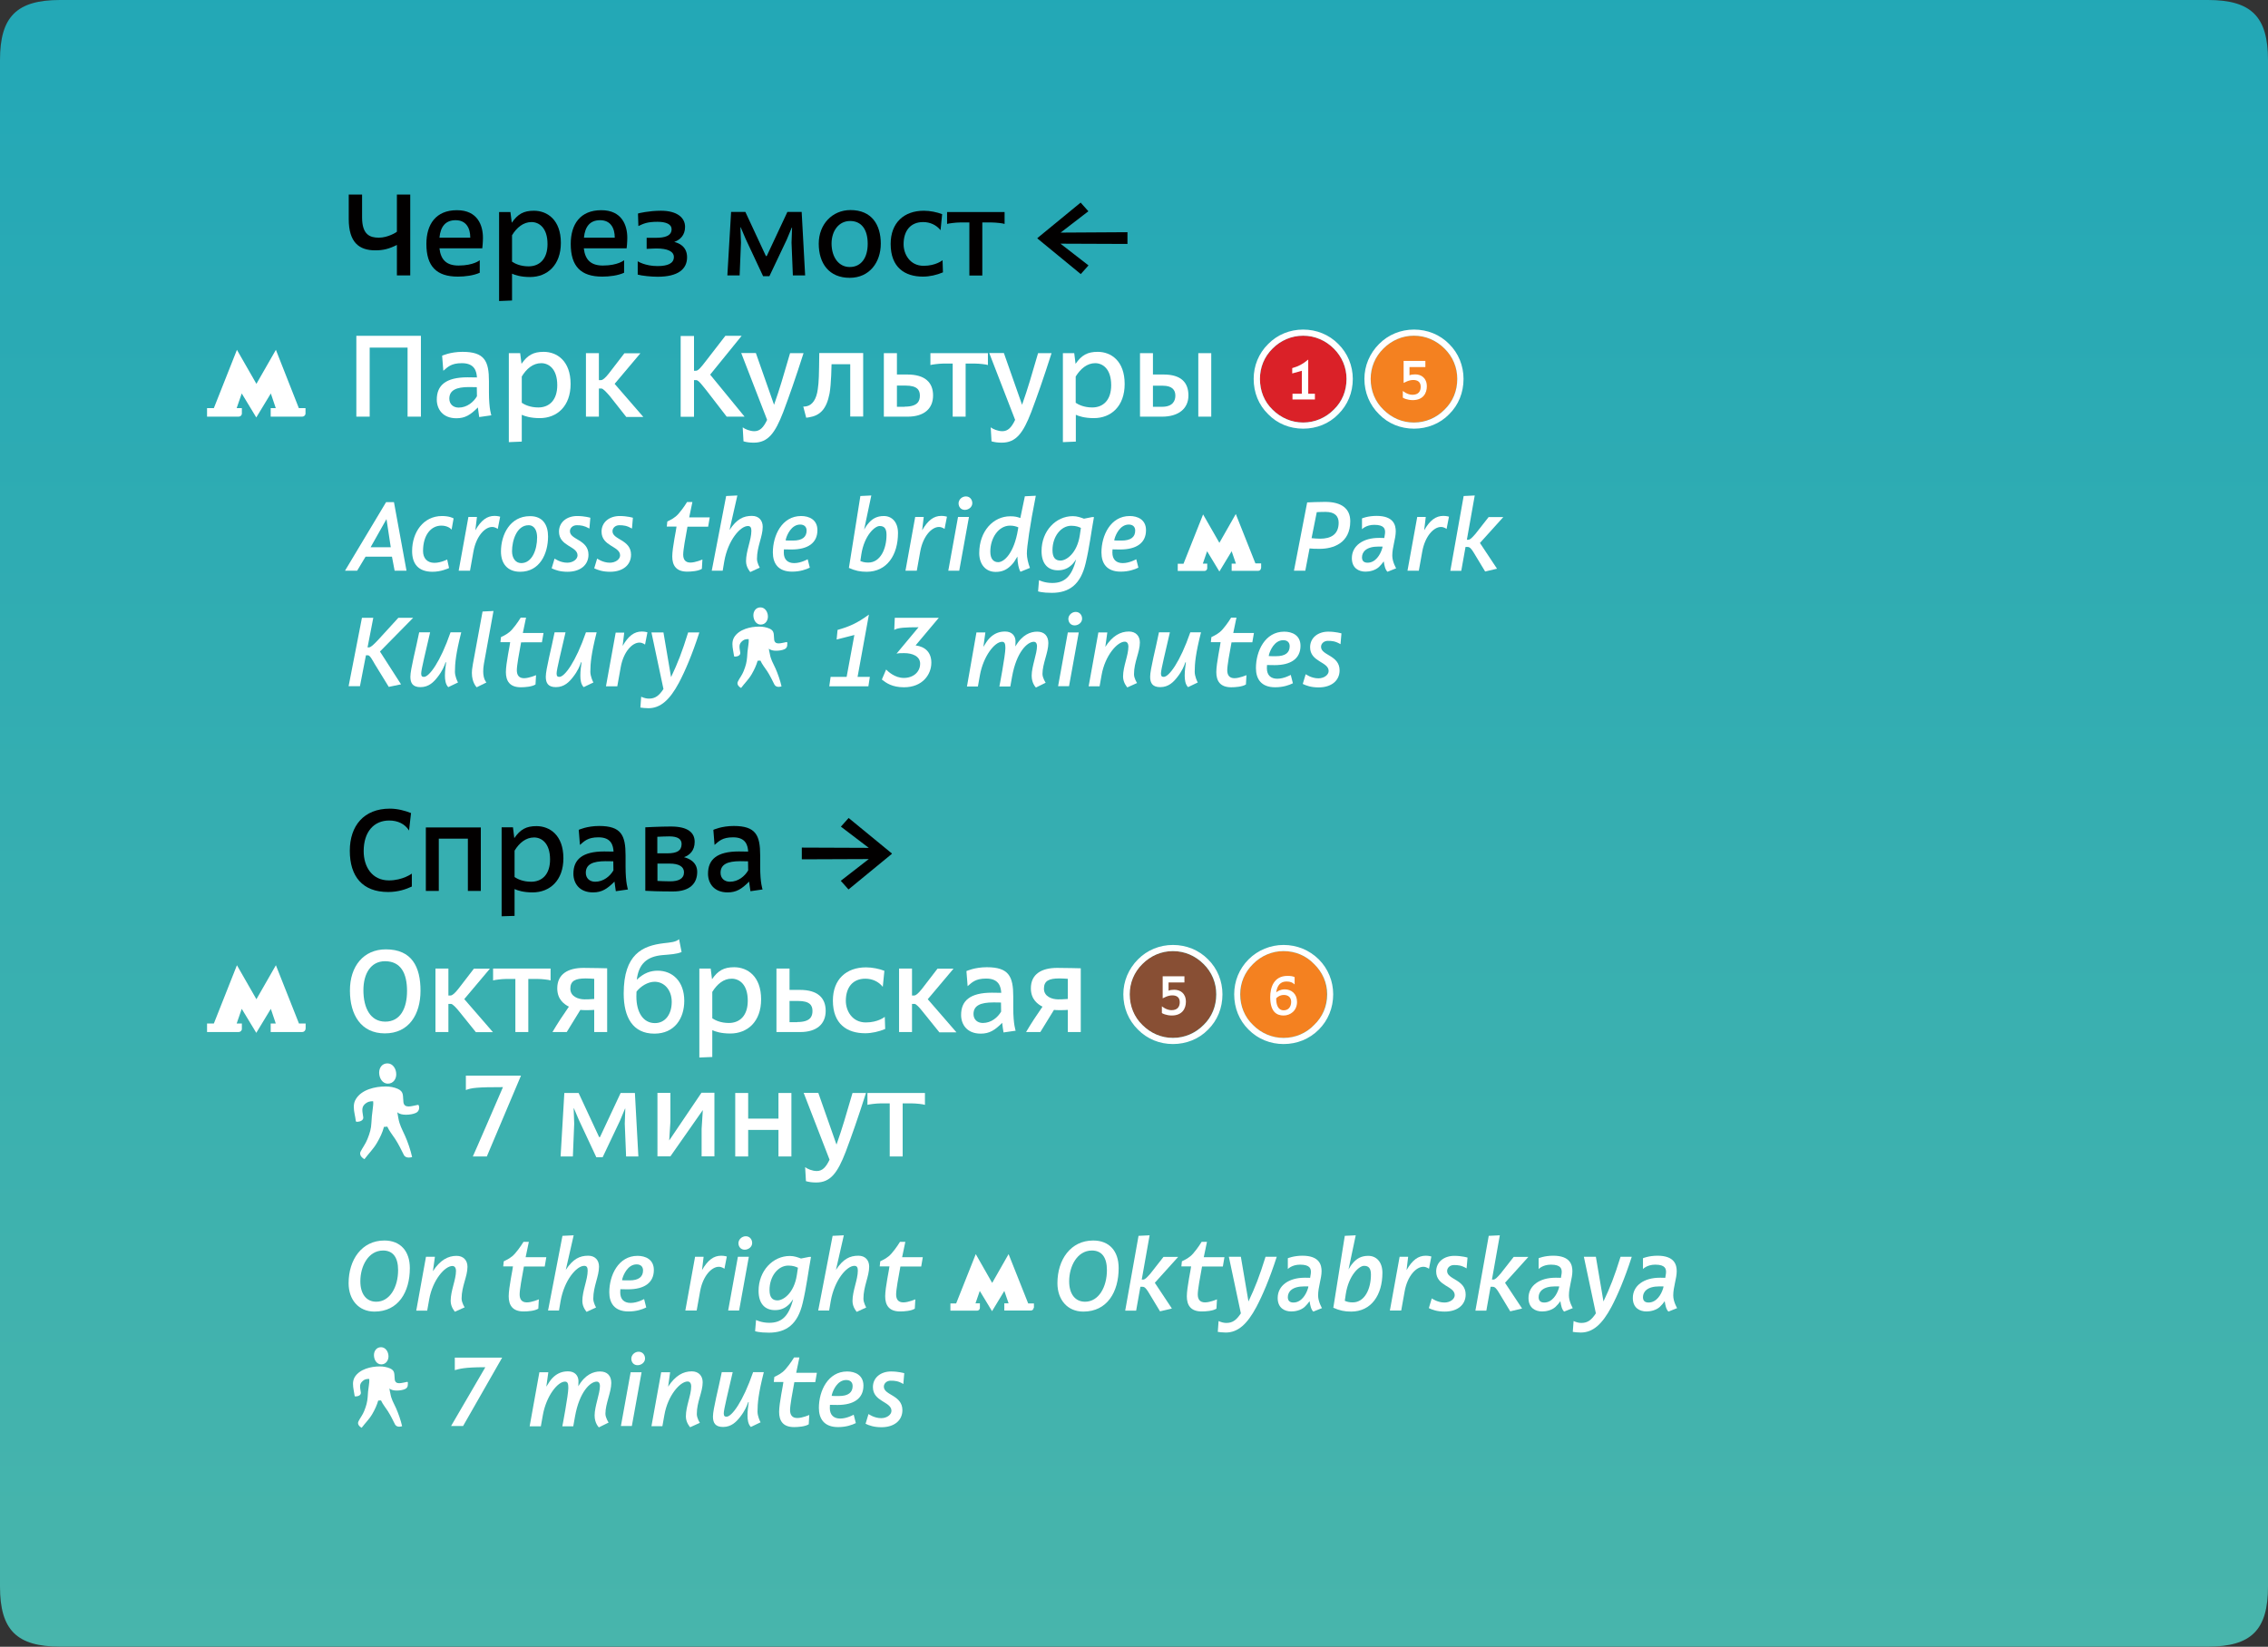 <?xml version="1.0" encoding="utf-8"?>
<!-- Generator: Adobe Illustrator 24.1.3, SVG Export Plug-In . SVG Version: 6.00 Build 0)  -->
<svg version="1.1" id="Layer_1" xmlns="http://www.w3.org/2000/svg" xmlns:xlink="http://www.w3.org/1999/xlink" x="0px" y="0px"
	 viewBox="0 0 1700 1234.7" style="enable-background:new 0 0 1700 1234.7;" xml:space="preserve">
<rect x="0" y="0" width="1700" height="1234.7" fill="#333333" stroke="none"/>
<style type="text/css">
	.st0{clip-path:url(#SVGID_2_);fill:url(#SVGID_3_);}
	.st1{fill:#020000;}
	.st2{fill:#FFFFFF;}
	.st3{fill:#DA2128;}
	.st4{fill:#F48120;}
	.st5{fill:#884F34;}
</style>
<g>
	<g>
		<defs>
			<path id="SVGID_1_" d="M45,0C12.5,0,0,12.5,0,45v1144.6c0,32.5,12.5,45,45,45H1655c32.5,0,45-12.5,45-45V45c0-32.5-12.5-45-45-45
				H45z"/>
		</defs>
		<clipPath id="SVGID_2_">
			<use xlink:href="#SVGID_1_"  style="overflow:visible;"/>
		</clipPath>
		
			<linearGradient id="SVGID_3_" gradientUnits="userSpaceOnUse" x1="-1125.104" y1="1780.941" x2="-1122.832" y2="1780.941" gradientTransform="matrix(0 -2743.937 -2743.937 0 4887639.5 -3082293)">
			<stop  offset="0.298" style="stop-color:#80C99B"/>
			<stop  offset="0.954" style="stop-color:#029CC0"/>
		</linearGradient>
		<rect x="0" y="0" class="st0" width="1700" height="1234.7"/>
	</g>
	<g>
		<g>
			<path class="st1" d="M297.6,183.6c-5.9,3-10.3,4.1-16.3,4.1c-12.1,0-19.9-5.9-19.9-23.5v-18.3h10V163c0,13.1,6,15.2,12.6,15.2
				c6.7,0,13.2-4,13.5-4.5v-27.8h10v60.6h-10V183.6z"/>
			<path class="st1" d="M343.2,207.4c-16,0-23.6-7.7-23.6-24.5c0-14.6,7-25.3,22.9-25.3c15.6,0,19.5,11.5,19.5,20.7
				c0,3.3-0.4,7.3-0.5,7.9h-32.1c1,8.8,5.5,12.9,14.3,12.9c11.3,0,15.9-4,15.9-4v9.4C354.9,206.6,348.6,207.4,343.2,207.4z
				 M329.4,178.2h23.1c0-7.2-3.1-13.1-11-13.1C334,165.1,330.2,169.8,329.4,178.2z"/>
			<path class="st1" d="M383.6,167c4.5-6.5,8.9-9,16.6-9c10,0,20.2,6.8,20.2,24.1c0,16.7-10.2,25.6-23.1,25.6
				c-7,0-11.3-1.5-13.5-2.5v20.1l-9.7,0.4v-66.7h8.5L383.6,167z M383.8,176.4v19.8c2.1,1.4,6.2,3.5,12.4,3.5
				c8.4,0,14.2-5.7,14.2-16.7c0-12.3-6.4-16.5-12-16.5C392.3,166.5,387.3,170.6,383.8,176.4z"/>
			<path class="st1" d="M451.4,207.4c-16,0-23.6-7.7-23.6-24.5c0-14.6,7-25.3,22.9-25.3c15.6,0,19.5,11.5,19.5,20.7
				c0,3.3-0.4,7.3-0.5,7.9h-32.1c1,8.8,5.5,12.9,14.3,12.9c11.3,0,15.9-4,15.9-4v9.4C463.2,206.6,456.9,207.4,451.4,207.4z
				 M437.7,178.2h23.1c0-7.2-3.1-13.1-11-13.1C442.3,165.1,438.5,169.8,437.7,178.2z"/>
			<path class="st1" d="M495.4,158c12.1,0,18.1,5.2,18.1,12.1c0,6.4-3.9,9.8-8.1,11.3c2.9,0.7,9.6,3,9.6,11.5
				c0,8.9-6.8,14.6-22,14.6c-5,0-11.7-0.7-15-1.6v-10c0,0,5.5,3.6,14.8,3.6c7.5,0,12.3-1.9,12.3-6.8c0-4.2-4.7-6.4-13.1-6.4
				c-2.8,0-3.6,0.2-7.3,0.3v-8.3h7c6.6,0,11.7-1.4,11.7-6.5c0-3.6-4-5.5-10.6-5.5c-7.7,0-10.5,1.4-14.3,3.2l-0.3-9.4
				C478.5,159.9,486.5,158,495.4,158z"/>
			<path class="st1" d="M558.9,179.1l-3.7-8.7H555l0.4,11.5l-1,24.6h-9.2l2.8-47.6h10.7l15.4,33.1h0.6l15.5-33.1h10.7l2.6,47.6h-9.2
				l-1-24.6l0.4-11.3h-0.2l-3.8,9.1l-13,27.4H572L558.9,179.1z"/>
			<path class="st1" d="M637.5,157.5c16,0,22.7,11.1,22.7,25.2c0,14-8.5,25.6-23.3,25.6c-15.4,0-23.2-10.7-23.2-25.6
				C613.7,168.2,623.8,157.5,637.5,157.5z M636.9,200.2c8.9,0,13.5-7.3,13.5-17.4c0-10.5-4.5-17.1-13.2-17.1
				c-8.4,0-13.9,7.3-13.9,17C623.4,193.2,628.9,200.2,636.9,200.2z"/>
			<path class="st1" d="M691.8,207.4c-13.5,0-24.2-6.8-24.2-24.5c0-15.9,10-24.9,24.9-24.9c4.6,0,10,1.1,13.7,2.6l-1.2,12
				c-3.2-4-7.9-6.1-13.1-6.1c-9.3,0-14.6,6.4-14.6,16.6c0,7.4,4.7,16.2,15,16.2c9.2,0,14.2-4.2,14.2-4.2l0.3,9.1
				C702.1,206.2,696.8,207.4,691.8,207.4z"/>
			<path class="st1" d="M736.3,206.6h-9.7v-39.8h-7.1c-3.2,0-8.9,0.8-9.6,1.1v-8.9H753v8.9c-1.1-0.5-6.8-1.1-9.6-1.1h-7.1V206.6z"/>
			<path class="st1" d="M794.9,182.7l21,16.3l-5.8,6.5c-0.1,0-32.5-26.7-32.5-26.7v-0.3c0,0,32.3-26.6,32.4-26.6l5.8,6.5L795,174.4
				l50.1-0.3v8.8L794.9,182.7z"/>
		</g>
		<g>
			<path class="st2" d="M305.4,260.6h-28.3v51.8h-10v-60.6h48.4v60.6h-10V260.6z"/>
			<path class="st2" d="M358.2,305.5c-5.5,5.5-9.5,8.1-16.1,8.1c-10.3,0-14.7-6.9-14.7-14c0-10.6,6.6-16.7,23.1-16.7
				c2.5,0,4.7,0.1,7,0.1c-0.3-4.5-1.6-10.7-11.3-10.7c-8.2,0-10.7,3-13.9,5.7l-0.9-11.3c0,0,6.1-2.9,15.3-2.9
				c16.5,0,19.8,6.9,19.8,22v8.4c0,12.6,1.8,17.2,1.8,17.2l-9.1,1.3C358.8,310.4,358.5,307.4,358.2,305.5z M351.6,290.2
				c-9.5,0-14.8,2.3-14.8,8.7c0,4.1,2.9,6.7,7,6.7c6.3,0,11.2-4.2,13.7-8.5l-0.1-6.8C357.4,290.3,353.5,290.2,351.6,290.2z"/>
			<path class="st2" d="M390.9,272.8c4.5-6.5,8.9-9,16.6-9c10,0,20.2,6.8,20.2,24.1c0,16.7-10.2,25.6-23.1,25.6
				c-7,0-11.3-1.5-13.5-2.5v20.1l-9.7,0.4v-66.7h8.5L390.9,272.8z M391.1,282.3V302c2.1,1.4,6.2,3.5,12.4,3.5
				c8.4,0,14.2-5.7,14.2-16.7c0-12.3-6.4-16.5-12-16.5C399.5,272.3,394.6,276.5,391.1,282.3z"/>
			<path class="st2" d="M450.8,291.3h-1.9v21.1h-9.7v-47.6h9.7V285h1.6c1.3,0,3.2-1.6,5.8-4.9l11.7-15.2h12l-19.3,22.9l21.5,24.8
				h-12.8L457.1,297C454.6,294.1,452,291.3,450.8,291.3z"/>
			<path class="st2" d="M521.9,285h-1.7v27.5h-10v-60.6h10V278h1.4c1.8,0,4-2.8,7.1-6.8l15-19.4h12.2l-23.6,29.1l25.8,31.5h-13.4
				l-15.2-19.7C526.5,289.1,523.7,285,521.9,285z"/>
			<path class="st2" d="M566.6,264.8l13.6,38.7c4.6-13,6.8-21,12-38.7h10.1c-6.2,19.4-10.7,32.1-15.2,44.1
				c-6.1,15.8-11.4,23-22.1,23c-2.9,0-5.3-0.3-7.7-1l-0.6-10.5c1.6,1.3,5.4,2.9,8.7,2.9c4.2,0,6.9-2.8,9.6-8.5l-19.4-50.1H566.6z"/>
			<path class="st2" d="M637.3,273.1h-14c0,0-0.2,14.9-1.5,21.9c-2.3,12-7.3,16.6-15.4,17.9l-2.1,0.3l-2.2-8.4
				c0.3,0.1,1.6,0,2.5-0.2c4.3-0.9,7.4-5.2,8.4-12.9c0.8-5.5,0.9-9.8,1.1-27H647v47.6h-9.7V273.1z"/>
			<path class="st2" d="M672.3,264.8v16h7.8c13.3,0,19.3,6,19.3,15.7c0,9.8-6.6,15.9-19.1,15.9h-17.8v-47.6H672.3z M678.1,304.9
				c10,0,11.4-4.4,11.4-8.3c0-4.2-2-7.5-10.8-7.5h-6.4v15.9H678.1z"/>
			<path class="st2" d="M723.8,312.4h-9.7v-39.8H707c-3.2,0-8.9,0.8-9.6,1.1v-8.9h43.1v8.9c-1.1-0.5-6.8-1.1-9.6-1.1h-7.1V312.4z"/>
			<path class="st2" d="M752.5,264.8l13.6,38.7c4.6-13,6.8-21,12-38.7h10.1c-6.2,19.4-10.7,32.1-15.2,44.1
				c-6.1,15.8-11.4,23-22.1,23c-2.9,0-5.3-0.3-7.7-1l-0.6-10.5c1.6,1.3,5.4,2.9,8.7,2.9c4.2,0,6.9-2.8,9.6-8.5l-19.4-50.1H752.5z"/>
			<path class="st2" d="M806.2,272.8c4.5-6.5,8.9-9,16.6-9c10,0,20.2,6.8,20.2,24.1c0,16.7-10.2,25.6-23.1,25.6
				c-7,0-11.3-1.5-13.5-2.5v20.1l-9.7,0.4v-66.7h8.5L806.2,272.8z M806.3,282.3V302c2.1,1.4,6.2,3.5,12.4,3.5
				c8.4,0,14.2-5.7,14.2-16.7c0-12.3-6.4-16.5-12-16.5C814.8,272.3,809.9,276.5,806.3,282.3z"/>
			<path class="st2" d="M864.2,264.8v16h8c13.1,0,18.6,6,18.6,15.7c0,9.8-7.3,15.9-19.8,15.9h-16.5v-47.6H864.2z M871,305
				c8.1,0,10-4.5,10-8.4c0-4.2-2.4-7.4-9.4-7.4h-7.4V305H871z M907.9,264.8v47.6h-9.7v-47.6H907.9z"/>
		</g>
		<g>
			<path class="st3" d="M999.8,261.4c6.2,6.1,9.5,14.1,9.5,22.7c0,9-3.4,17.1-9.5,23c-6.2,6.2-14.3,9.7-23,9.7
				c-8.7,0-16.8-3.5-23-9.7c-6.2-6-9.4-14-9.4-23c0-8.6,3.3-16.6,9.4-22.7c6.2-6.2,14.3-9.7,23-9.7
				C985.5,251.7,993.6,255.2,999.8,261.4z"/>
		</g>
		<path class="st2" d="M950.6,310.6c-7.2-7-10.9-16.3-10.9-26.5c0-9.8,3.7-19.1,10.9-26.2c6.9-7,16.2-10.8,26.2-10.8
			c10,0,19.4,3.8,26.3,10.8c7.1,7,10.9,16.4,10.9,26.2c0,10.2-3.8,19.5-10.9,26.5c-6.9,7.1-16.3,10.8-26.3,10.8
			C966.8,321.4,957.5,317.7,950.6,310.6z M953.8,261.4c-6.2,6.1-9.4,14.1-9.4,22.7c0,9,3.3,17.1,9.4,23c6.2,6.2,14.3,9.7,23,9.7
			c8.7,0,16.9-3.5,23-9.7c6.2-6,9.5-14,9.5-23c0-8.6-3.4-16.6-9.5-22.7c-6.2-6.2-14.3-9.7-23-9.7
			C968.1,251.7,959.9,255.2,953.8,261.4z M980.6,269.6v25.6h5v4.3h-16.8v-4.3h7V278l-7.2,2V276C973.5,274.6,976.3,273.1,980.6,269.6
			z"/>
		<g>
			<path class="st4" d="M1082.8,261.4c6.2,6.1,9.5,14.1,9.5,22.7c0,9-3.4,17.1-9.5,23c-6.2,6.2-14.3,9.7-23,9.7
				c-8.7,0-16.8-3.5-23-9.7c-6.2-6-9.4-14-9.4-23c0-8.6,3.3-16.6,9.4-22.7c6.2-6.2,14.3-9.7,23-9.7
				C1068.5,251.7,1076.6,255.2,1082.8,261.4z"/>
		</g>
		<path class="st2" d="M1033.7,310.6c-7.1-7-11-16.3-11-26.5c0-9.8,3.9-19.1,11-26.2c6.9-7,16.3-10.8,26.2-10.8
			c10,0,19.4,3.8,26.3,10.8c7.1,7,10.8,16.4,10.8,26.2c0,10.2-3.7,19.5-10.8,26.5c-6.9,7.1-16.4,10.8-26.3,10.8
			C1049.9,321.4,1040.6,317.7,1033.7,310.6z M1036.9,261.4c-6.2,6.1-9.5,14.1-9.5,22.7c0,9,3.4,17.1,9.5,23
			c6.2,6.2,14.1,9.7,22.9,9.7c8.8,0,16.9-3.5,23-9.7c6.2-6,9.5-14,9.5-23c0-8.6-3.3-16.6-9.5-22.7c-6.2-6.2-14.2-9.7-23-9.7
			C1051.1,251.7,1043.1,255.2,1036.9,261.4z M1056.5,275.2v6.2c1.1-0.5,2.5-0.7,4.3-0.7c4.4,0,8.7,2.6,8.7,9
			c0,4.9-2.6,10.3-10.6,10.3c-4,0-7.4-1.6-7.4-1.9v-5c0,0,3.3,2.9,7.2,2.9c4.6,0,6.2-2.7,6.2-6c0-3.7-2.4-5.1-5.6-5.1
			c-3.7,0-6.8,2.2-7.2,2.2v-16.5h16.3v4.6H1056.5z"/>
		<path class="st2" d="M229,310c0,1.4-1.2,2.4-2.5,2.4h-23.6V306h3.8l-3.7-11l-10.9,18l-10.9-18l-3.8,11h3.9v4
			c0,1.4-1.1,2.4-2.5,2.4h-23.6V306h5.1l17.3-43.7l14.6,25.5l14.6-25.5L224,306h5V310z"/>
		<g>
			<path class="st2" d="M293.8,417.4H274l-6.3,10.5h-9.1l30.8-51.4h5.9l9.4,51.4h-8.9L293.8,417.4z M292.9,410.3l-3.2-21.1
				l-11.9,21.1H292.9z"/>
			<path class="st2" d="M338.5,397.1c-0.7-0.9-3.2-3-7.7-3c-7.5,0-13.7,6.7-13.7,19.1c0,5.2,3,8.8,8.5,8.8c4.8,0,9.6-2.5,9.6-2.5
				l1.4,6.4c-1.1,0.5-6.2,2.8-12.4,2.8c-10.4,0-15.3-5.7-15.3-15.5c0-14.1,8.4-26.3,22.4-26.3c5.4,0,8.3,1.5,8.7,1.8L338.5,397.1z"
				/>
			<path class="st2" d="M343.8,427.9l7.3-40.3h6.4l-1.2,10c4.3-7.5,8.7-10.8,14.4-10.8c2.3,0,4.3,0.6,4.2,0.6l-1.8,9.2
				c0,0-1.8-1.5-4.2-1.5c-5.4,0-11.9,6.8-14,18.3l-2.6,14.5H343.8z"/>
			<path class="st2" d="M410.8,402.2c0,13.1-6.3,26.5-20.9,26.5c-9.5,0-14.4-6.1-14.4-15.2c0-12.6,6.8-26.5,21.7-26.5
				C407,386.9,410.8,393.8,410.8,402.2z M383.8,413.3c0,5.1,2.6,8.9,6.9,8.9c8,0,11.9-9.8,11.9-19.3c0-4.7-1.8-9.1-6.4-9.1
				C387.3,393.8,383.8,405.3,383.8,413.3z"/>
			<path class="st2" d="M432.3,393.8c-2.9,0-5.1,2-5.1,4.5c0,6.5,13.9,6.2,13.9,17.6c0,7.7-6.1,12.8-15.7,12.8
				c-5.6,0-9.2-1.3-11.9-2.6l2.2-7.3c0,0,4.2,3.1,9.5,3.1c4.3,0,7.7-2.6,7.7-5.5c0-7-13.9-6.7-13.9-17.8c0-7.2,6-11.7,13.6-11.7
				c5.7,0,9.9,1.3,9.9,1.3l-0.7,8.1C437.9,394.1,435.4,393.8,432.3,393.8z"/>
			<path class="st2" d="M464.2,393.8c-2.9,0-5.1,2-5.1,4.5c0,6.5,13.9,6.2,13.9,17.6c0,7.7-6.1,12.8-15.7,12.8
				c-5.6,0-9.2-1.3-11.9-2.6l2.2-7.3c0,0,4.2,3.1,9.5,3.1c4.3,0,7.7-2.6,7.7-5.5c0-7-13.9-6.7-13.9-17.8c0-7.2,6-11.7,13.6-11.7
				c5.7,0,9.9,1.3,9.9,1.3l-0.7,8.1C469.9,394.1,467.4,393.8,464.2,393.8z"/>
			<path class="st2" d="M515.3,394.9c-1.5,8.1-3.2,17.4-3.2,20.9c0,3.6,1.5,6,5.4,6c3.8,0,9-2.3,9-2.3l-0.4,7
				c-2.6,1.7-7.9,2.1-11,2.1c-8.4,0-11.2-4.8-11.2-11.4c0-6.5,3.2-21,3.2-22.4h-7.3l0.4-3.8c2.6-1.3,5.6-2.6,8.4-5.8
				c3.6-4.1,6.4-8.8,6.4-8.8h4l-2.4,11.5H532l-1.2,7L515.3,394.9z"/>
			<path class="st2" d="M544.3,371.9l8.4-0.4l-5.9,25.9c5.4-8.2,10.4-10.6,16.8-10.6c5.1,0,8.1,3.3,8.1,8.2c0,7.3-4.3,14.8-4.3,24
				c0,3.2,2.1,6.6,2.1,6.6l-7.1,3.3c0,0-3.2-3.4-3.2-8.1c0-7.8,4-16,4-22.8c0-2.4-0.7-3.6-2.6-3.6c-5.7,0-14.9,10.6-17.7,26.4
				l-1.2,7.1h-8.2L544.3,371.9z"/>
			<path class="st2" d="M607,425.6c-2.8,1.4-7.3,3-13.3,3c-10.6,0-14.4-6.4-14.4-14.4c0-12.7,6.8-27.3,21.2-27.3
				c5.8,0,12.2,2.6,12.2,10.6c0,9.7-7.3,14.5-19.4,14.5c-2.1,0-5.8-0.1-5.7-0.1c-0.1,0.8-0.1,2.4-0.1,2.4c0,5.2,2.9,7.9,7.8,7.9
				c5.1,0,10.1-2.9,10.1-2.9L607,425.6z M594.4,405.3c7,0,10.2-2.7,10.2-7.5c0-2.9-1.9-4.5-4.8-4.5c-6.8,0-9.9,8.1-10.5,10.1
				c-0.1,0.4-0.4,1.2-0.4,1.8C589.3,405.3,592.5,405.3,594.4,405.3z"/>
			<path class="st2" d="M653.1,371.5l-5.4,25.6c0.7-1,1.3-2.7,3.8-5.4c2.6-2.8,5.8-4.8,11-4.8c6,0,10.6,4.5,10.6,12.7
				c0,16.6-8.3,29.1-23.5,29.1c-4.8,0-8.7-0.8-13.3-2.9l8.6-53.9L653.1,371.5z M645.6,415.8l-0.7,4.8c1.5,0.7,3.3,1.2,5.9,1.2
				c9.1,0,13.7-10.2,13.7-20.8c0-5.1-2-6.6-5.1-6.6C655.8,394.3,647.8,401.4,645.6,415.8z"/>
			<path class="st2" d="M678.7,427.9l7.3-40.3h6.4l-1.2,10c4.3-7.5,8.7-10.8,14.4-10.8c2.3,0,4.3,0.6,4.2,0.6l-1.8,9.2
				c0,0-1.8-1.5-4.2-1.5c-5.4,0-11.9,6.8-14,18.3l-2.6,14.5H678.7z"/>
			<path class="st2" d="M718.1,387.6h8.2l-7.3,40.3h-8.2L718.1,387.6z M724,372.2c2.9,0,4.8,2.3,4.8,5.1c0,2.8-2.7,5-5.6,5
				c-2.9,0-4.7-2.2-4.7-5C718.6,374.5,721.1,372.2,724,372.2z"/>
			<path class="st2" d="M764.9,428.7c-1.3-2.2-2.2-6.2-2.3-11.4c-1.4,2.1-2.3,4.3-4.6,6.5c-3.4,3.4-6.7,5-11.7,5
				c-7.7,0-12.3-5.9-12.3-14.1c0-16.5,10.6-27.6,23.2-27.6c3.5,0,5.1,0.4,7.6,1.3l3.4-16.3l8.2-0.4c-4.5,22.6-6.7,38.5-6.7,43.3
				c0,3.2,1,7.4,2.3,10.8L764.9,428.7z M763,397.2l0.3-1.8c-1.6-0.7-3.5-1.3-6.2-1.3c-8.6,0-14.8,9.2-14.8,19.5
				c0,5.7,2.6,7.9,5.9,7.9C752.7,421.5,760.1,414.7,763,397.2z"/>
			<path class="st2" d="M820,387.6c-2.1,11.5-3.4,22.7-6.2,34.5c-3.7,16-12.2,22.4-25.4,22.4c-7.4,0-10.3-1.1-10.3-1.1l0.7-8.4
				c0,0,4,2.1,9.9,2.1c9,0,14.6-4.5,17.9-17.7c-1.1,1.6-2.2,3.2-3.5,4.3c-2.7,2.5-5.9,3.9-10.1,3.9c-8,0-12.3-5.4-12.3-14.4
				c0-15.2,10.8-26.2,23.4-26.2c3.4,0,5.9,1,8.4,1.9l6.1-1.2H820z M809.4,401.2l0.8-5.4c-1.5-0.7-3.6-1.6-7.2-1.6
				c-7.8,0-14.1,8.1-14.1,18.3c0,5.7,2.3,7.8,5.9,7.8C799.1,420.4,807.3,415.1,809.4,401.2z"/>
			<path class="st2" d="M853.3,425.6c-2.8,1.4-7.3,3-13.3,3c-10.6,0-14.4-6.4-14.4-14.4c0-12.7,6.8-27.3,21.2-27.3
				c5.8,0,12.2,2.6,12.2,10.6c0,9.7-7.3,14.5-19.4,14.5c-2.1,0-5.8-0.1-5.7-0.1c-0.1,0.8-0.1,2.4-0.1,2.4c0,5.2,2.9,7.9,7.8,7.9
				c5.1,0,10.1-2.9,10.1-2.9L853.3,425.6z M840.7,405.3c7,0,10.2-2.7,10.2-7.5c0-2.9-1.9-4.5-4.8-4.5c-6.8,0-9.9,8.1-10.5,10.1
				c-0.1,0.4-0.4,1.2-0.4,1.8C835.6,405.3,838.8,405.3,840.7,405.3z"/>
		</g>
		<path class="st2" d="M945.2,425.9c0,1.2-1,2.1-2.1,2.1h-19.9v-5.4h3.2l-3.2-9.3l-9.2,15.2l-9.2-15.2l-3.2,9.3h3.3v3.4
			c0,1.2-1,2.1-2.1,2.1h-20v-5.4h4.3l14.7-37L914,407l12.3-21.6l14.7,37h4.3V425.9z"/>
		<g>
			<path class="st2" d="M978.4,427.9h-8.5l9.9-51.2c2.9-0.1,7.3-0.4,13.5-0.4c12.2,0,18.8,5,18.8,14.5c0,16.6-13,20.7-22.9,20.7
				c-3.4,0-6.2-0.1-7.6-0.3L978.4,427.9z M983.1,403.5c2.5,0.2,3.7,0.4,6.4,0.4c8,0,13.9-3.1,13.9-12c0-4.8-2.8-8.1-9.8-8.1
				c-2.6,0-5.1,0.1-6.6,0.2L983.1,403.5z"/>
			<path class="st2" d="M1031.8,386.8c12.9,0,14.4,7,14.4,11.6c0,5.5-2.6,11.8-2.6,18.2c0,4.7,2.9,9.5,2.9,9.5l-6.5,2.6
				c-1.7-1.6-2.3-4.5-2.8-7.8c-1,1.4-2.2,2.9-3.7,4.3c-2.9,2.6-7.1,3.4-10,3.4c-5,0-10.2-2.6-10.2-10.1c0-9.4,8.5-15.2,20.2-15.2
				c2.2,0,3.5,0,4.1,0.1c0.1-1.2,0.6-2.9,0.6-4.3c0-2.3-0.4-5.6-8.1-5.6c-6.2,0-9.2,3.3-9.2,3.3v-8.1
				C1020.7,388.7,1025.3,386.8,1031.8,386.8z M1033.2,409.8c-9.1,0-12.3,4-12.3,8.1c0,2.9,1.7,4,4.2,4c6,0,9.5-6.1,10.8-10.3
				c0.2-0.6,0.4-1.2,0.4-1.8C1035.6,409.9,1034.9,409.8,1033.2,409.8z"/>
			<path class="st2" d="M1055,427.9l7.3-40.3h6.4l-1.2,10c4.3-7.5,8.7-10.8,14.4-10.8c2.3,0,4.3,0.6,4.2,0.6l-1.8,9.2
				c0,0-1.8-1.5-4.2-1.5c-5.4,0-11.9,6.8-14,18.3l-2.6,14.5H1055z"/>
			<path class="st2" d="M1122.1,426.4l-8.9,2.1l-8.7-14.4c-1.8-2.9-2.9-4-4.4-4h-1.6l-3.2,17.9h-8.2l10-56.1l8.3-0.4l-5.9,33.2h1
				c1.4,0,2.6-1.2,5.5-4.5l9.8-12.5h11l-17.5,19.4L1122.1,426.4z"/>
		</g>
		<g>
			<path class="st2" d="M280.9,497.9c-1.8-3.1-3.6-6.6-5.1-6.6h-1.5l-4.5,23.2h-8.5l10-51.3h8.5l-4.3,22.2h1c1.5,0,3.8-2.3,7.1-5.8
				l15-16.4h11.1l-24.9,25.3l15.8,24.6l-9.2,1.9L280.9,497.9z"/>
			<path class="st2" d="M345.7,474.2c-4,15.8-4.7,23.2-4.7,29.5c0,3.3,1.8,7.2,2.3,8l-7.3,3.5c-2.1-2.1-2.5-5.7-2.5-8.6
				c0-3.7,0.5-7,0.9-10H334c-0.9,2.6-2.3,6.4-6.2,11.3c-2.6,3.3-6.3,7.3-12.6,7.3c-5.8,0-7.6-3-7.6-7.8c0-5.6,4.3-21.6,6.6-33.3h8.2
				c-3.1,13.6-6.7,28-6.7,30.8c0,2.1,0.7,2.6,2.1,2.6c3.9,0,12.2-11.1,19.9-33.4H345.7z"/>
			<path class="st2" d="M362.7,497.8c-0.4,2.2-0.5,4.1-0.5,5.7c0,5.9,2.4,8.2,2.4,8.2l-7.3,3.6c0,0-3.6-3.4-3.6-10.7
				c0-1.3,0.1-3.2,0.7-6.4l7.3-39.7l8.2-0.4L362.7,497.8z"/>
			<path class="st2" d="M390.6,481.6c-1.5,8.1-3.2,17.4-3.2,20.9c0,3.6,1.5,6,5.4,6s9-2.3,9-2.3l-0.4,7c-2.6,1.7-7.9,2.1-11,2.1
				c-8.4,0-11.2-4.8-11.2-11.4c0-6.5,3.2-21,3.2-22.4h-7.3l0.4-3.8c2.6-1.3,5.6-2.6,8.4-5.8c3.6-4.1,6.4-8.8,6.4-8.8h4l-2.4,11.5
				h15.5l-1.2,7L390.6,481.6z"/>
			<path class="st2" d="M447.2,474.2c-4,15.8-4.7,23.2-4.7,29.5c0,3.3,1.8,7.2,2.3,8l-7.3,3.5c-2.1-2.1-2.5-5.7-2.5-8.6
				c0-3.7,0.5-7,0.9-10h-0.4c-0.9,2.6-2.3,6.4-6.2,11.3c-2.6,3.3-6.3,7.3-12.6,7.3c-5.8,0-7.6-3-7.6-7.8c0-5.6,4.3-21.6,6.6-33.3
				h8.2c-3.1,13.6-6.7,28-6.7,30.8c0,2.1,0.7,2.6,2.1,2.6c3.9,0,12.2-11.1,19.9-33.4H447.2z"/>
			<path class="st2" d="M454.2,514.6l7.3-40.3h6.4l-1.2,10c4.3-7.5,8.7-10.8,14.4-10.8c2.3,0,4.3,0.6,4.2,0.6l-1.8,9.2
				c0,0-1.8-1.5-4.2-1.5c-5.4,0-11.9,6.8-14,18.3l-2.6,14.5H454.2z"/>
			<path class="st2" d="M488.3,474.2h9l5.7,33.5c5.1-10.8,8.2-18.7,12.8-33.5h8.4c-5.5,17-10.8,29.2-15.3,37.7
				c-6.8,12.7-13.7,19.1-22.9,19.1c-2.5,0-4.5-0.3-6-0.5l0.6-8.1c2.3,1,4,1.4,5.9,1.4c4.7,0,7.6-2.3,10.8-7.2L488.3,474.2z"/>
		</g>
		<path class="st2" d="M590.1,483.5c0,1.5-0.7,2.8-2.4,3.4c-1.4,0.6-3.7,1-5.9,1c-2.2,0-4.3-0.4-5.5-1.6c0.1,1.2,0.4,2.5,0.7,3.8
			c0.7,4.3,2.3,6.8,4.3,11.1c1.6,3.6,3.6,9.2,4.5,13.4c-0.2,0.1-1.2,0.4-2.1,0.4c-1.2,0-2.5-0.4-3.2-1.7c-1.5-3-3.4-6.9-5.4-10
			c-2.1-3.1-3.8-5.1-5.1-8c-0.7,0.1-1.4,0.1-2.1,0.1c-1,3.5-2.5,6.7-4.4,10c-2.3,4-5.4,6.9-8,10.4c-0.3-0.1-3.8-2.1-2.4-4.8
			c1.2-2.5,3.2-4.9,4.3-7.8c1.6-4,2.3-6.7,2.6-10.4c0.1-2.9,0.4-5.4,0.9-8.8c0.3-1.9,0.4-3.4,0.3-4.8c-2-0.1-3.7,0.2-5.5,2.1
			c-1.1,1.1-1.4,2.3-1.4,3.6c0,1.5,0.4,3,0.6,4.6c0.1,2-2.2,2.8-4,2.8c-0.3,0-0.7,0-0.7-0.6c-0.4-2.9-1.2-5.9-1.2-8.8
			c0-1.7,0.3-3.4,1.3-5.1c3.7-6,12.2-8,18.8-8c2.7,0,5.4,0.5,7.7,1.5c4,1.8,3,4.5,3.5,8.4c0.3,2.1,1.7,2.7,3.3,2.7
			c1.8,0,4.2-0.7,5.9-1c0.4-0.1,0.6,0.2,0.7,0.7C590,482.7,590.1,483.1,590.1,483.5z M570.2,468.3c-3.4,0-5.5-3.4-5.5-7
			c0-2.9,1.8-5.9,5.3-5.9c3.4,0,5.6,3.4,5.6,6.9C575.6,465.2,573.8,468.3,570.2,468.3z"/>
		<path class="st2" d="M627.8,472.3c8.9-2.5,14.8-5.1,23.5-11.5l-8.5,46.7h9.2l-1.1,7.1h-29.3l1-7.1h12l5.8-31.4l-13.3,3.4
			L627.8,472.3z M703.7,463.2l-17.4,20.7c7.4,1,11.8,5.4,11.8,13c0,8.7-6.5,18.4-20.5,18.4c-8.9,0-13.3-3.2-16.6-5.8l3.2-7.5
			c1.5,1.5,6.5,6.3,13.3,6.3c7,0,12.2-4.4,12.2-10.7c0-5.7-6-7.9-11.9-7.9c-2.9,0-4,0-5.8,0.4l16.5-19.8c-9.7,0-15.6,0.3-18.2,2
			l0.4-9.1H703.7z M731.9,474.2h6.7l-1.5,10.8c1.5-2.4,2.9-4.7,4.4-6.3c3.8-4,7.8-5.2,11.9-5.2c5.1,0,7.7,3.2,7.8,7.2
			c0,1.5,0,2.4-0.1,4c5.1-8.9,11.4-11.1,16.3-11.1c5.5,0,8.4,3.3,8.4,8.6c0,7-4.4,15.5-4.4,23.1c0,3,2.4,6.6,2.4,6.6l-7.3,3.6
			c0,0-3.2-3-3.2-8.9c0-7,4-16.3,4-22.2c0-1.2-0.4-3.2-2.4-3.2c-4.8,0-13,7.6-16.3,26.2l-1.3,7.3h-8.2c-0.1,0.7,4.5-23.5,4.5-28.7
			c0-3.1-0.4-4.8-2.5-4.8c-5.6,0-14.1,11-16.6,25.1l-1.5,8.4h-8.2L731.9,474.2z M800.4,474.2h8.2l-7.3,40.3h-8.2L800.4,474.2z
			 M806.3,458.8c2.9,0,4.8,2.3,4.8,5.1c0,2.8-2.7,5-5.6,5c-2.9,0-4.7-2.2-4.7-5C800.9,461.1,803.5,458.8,806.3,458.8z M823.3,474.2
			h6.7l-1.5,10.8c5.4-8.3,11.3-11.5,17.7-11.5c5.1,0,8.2,3.3,8.2,8.2c0,7.3-4.4,14.6-4.4,23.8c0,3.2,2.3,6.6,2.3,6.6l-7.3,3.3
			c0,0-3.2-3.4-3.2-8.1c0-7.8,4-15.8,4-22.6c0-1.7-0.7-3.6-2.7-3.6c-5.7,0-14.9,10.6-17.4,25.1l-1.5,8.4H816L823.3,474.2z
			 M900.2,474.2c-4,15.8-4.7,23.2-4.7,29.5c0,3.3,1.8,7.2,2.3,8l-7.3,3.5c-2.1-2.1-2.5-5.7-2.5-8.6c0-3.7,0.5-7,0.9-10h-0.4
			c-0.9,2.6-2.3,6.4-6.2,11.3c-2.6,3.3-6.3,7.3-12.6,7.3c-5.8,0-7.6-3-7.6-7.8c0-5.6,4.3-21.6,6.6-33.3h8.2
			c-3.1,13.6-6.7,28-6.7,30.8c0,2.1,0.7,2.6,2.1,2.6c3.9,0,12.2-11.1,19.9-33.4H900.2z M923.1,481.6c-1.5,8.1-3.2,17.4-3.2,20.9
			c0,3.6,1.5,6,5.4,6c3.8,0,9-2.3,9-2.3l-0.4,7c-2.6,1.7-7.9,2.1-11,2.1c-8.4,0-11.2-4.8-11.2-11.4c0-6.5,3.2-21,3.2-22.4h-7.3
			l0.4-3.8c2.6-1.3,5.6-2.6,8.4-5.8c3.6-4.1,6.4-8.8,6.4-8.8h4l-2.4,11.5h15.5l-1.2,7L923.1,481.6z M969.1,512.3
			c-2.8,1.4-7.3,3-13.3,3c-10.6,0-14.4-6.4-14.4-14.4c0-12.7,6.8-27.3,21.2-27.3c5.8,0,12.2,2.6,12.2,10.6c0,9.7-7.3,14.5-19.4,14.5
			c-2.1,0-5.8-0.1-5.7-0.1c-0.1,0.8-0.1,2.4-0.1,2.4c0,5.2,2.9,7.9,7.8,7.9c5.1,0,10.1-2.9,10.1-2.9L969.1,512.3z M956.5,492
			c7,0,10.2-2.7,10.2-7.5c0-2.9-1.9-4.5-4.8-4.5c-6.8,0-9.9,8.1-10.5,10.1c-0.1,0.4-0.4,1.2-0.4,1.8C951.4,492,954.6,492,956.5,492z
			 M995.3,480.5c-2.9,0-5.1,2-5.1,4.5c0,6.5,13.9,6.2,13.9,17.6c0,7.7-6.1,12.8-15.7,12.8c-5.6,0-9.2-1.3-11.9-2.6l2.2-7.3
			c0,0,4.2,3.1,9.5,3.1c4.3,0,7.7-2.6,7.7-5.5c0-7-13.9-6.7-13.9-17.8c0-7.2,6-11.7,13.6-11.7c5.7,0,9.9,1.3,9.9,1.3l-0.7,8.1
			C1000.9,480.7,998.4,480.5,995.3,480.5z"/>
		<g>
			<path class="st1" d="M290.9,668.8c-19.1,0-28.7-11.6-28.7-30.9c0-18.7,10.5-31.6,30-31.6c5.8,0,11.3,1.5,15.9,3.3l-1.5,13.1
				c-3.1-5-8.5-7.5-14.9-7.5c-11.3,0-19.1,8.3-19.1,23c0,11.7,6.3,21.9,18.9,21.9c10.4,0,17.2-5.1,17.2-5.1v9.7
				C304.2,666.8,298.4,668.8,290.9,668.8z"/>
			<path class="st1" d="M350.7,628.8h-21.8V668h-9.7v-47.6h41.2V668h-9.7V628.8z"/>
			<path class="st1" d="M385.5,628.4c4.5-6.5,8.9-9,16.6-9c10,0,20.2,6.8,20.2,24.1c0,16.7-10.2,25.6-23.1,25.6
				c-7,0-11.3-1.5-13.5-2.5v20.1L376,687v-66.7h8.5L385.5,628.4z M385.7,637.8v19.8c2.1,1.4,6.2,3.5,12.4,3.5
				c8.4,0,14.2-5.7,14.2-16.7c0-12.3-6.4-16.5-12-16.5C394.2,627.9,389.2,632,385.7,637.8z"/>
			<path class="st1" d="M460.6,661c-5.5,5.5-9.5,8.1-16.1,8.1c-10.3,0-14.7-6.9-14.7-14c0-10.6,6.6-16.7,23.1-16.7
				c2.5,0,4.7,0.1,7,0.1c-0.3-4.5-1.6-10.7-11.3-10.7c-8.2,0-10.7,3-13.9,5.7l-0.9-11.3c0,0,6.1-2.9,15.3-2.9
				c16.5,0,19.8,6.9,19.8,22v8.4c0,12.6,1.8,17.2,1.8,17.2l-9.1,1.3C461.2,666,460.9,662.9,460.6,661z M453.9,645.7
				c-9.5,0-14.8,2.3-14.8,8.7c0,4.1,2.9,6.7,7,6.7c6.3,0,11.2-4.2,13.7-8.5l-0.1-6.8C459.8,645.8,455.9,645.7,453.9,645.7z"/>
			<path class="st1" d="M502.9,619.7c13,0,17.8,4.8,17.8,11.5c0,6.6-3.8,10-8,11.5c2.9,0.7,9.9,3.2,9.9,11c0,8.4-5.2,14.7-18.1,14.7
				c-10.4,0-18-0.3-20.8-0.5v-47.6C483.7,620.3,494.8,619.7,502.9,619.7z M510.9,632.8c0-3.6-2.8-5.7-9.2-5.7c-2.8,0-6.4,0.2-9,0.3
				v12.4h7.5C507.3,639.8,510.9,637.9,510.9,632.8z M502.3,660.8c6.4,0,10.4-2,10.4-6.8c0-4.2-3.8-6.5-10.7-6.5h-9.2v13
				C495.2,660.6,498.5,660.8,502.3,660.8z"/>
			<path class="st1" d="M561.5,661c-5.5,5.5-9.5,8.1-16.1,8.1c-10.3,0-14.7-6.9-14.7-14c0-10.6,6.6-16.7,23.1-16.7
				c2.5,0,4.7,0.1,7,0.1c-0.3-4.5-1.6-10.7-11.3-10.7c-8.2,0-10.7,3-13.9,5.7l-0.9-11.3c0,0,6.1-2.9,15.3-2.9
				c16.5,0,19.8,6.9,19.8,22v8.4c0,12.6,1.8,17.2,1.8,17.2l-9.1,1.3C562.1,666,561.8,662.9,561.5,661z M554.9,645.7
				c-9.5,0-14.8,2.3-14.8,8.7c0,4.1,2.9,6.7,7,6.7c6.3,0,11.2-4.2,13.7-8.5l-0.1-6.8C560.7,645.8,556.9,645.7,554.9,645.7z"/>
			<path class="st1" d="M651.2,635.7l-20.9-15.9l5.8-6.5c0.1,0,32.4,26.6,32.4,26.6v0.3c0,0-32.4,26.7-32.5,26.7l-5.8-6.5l21-16.3
				l-50.2,0.2v-8.8L651.2,635.7z"/>
		</g>
		<g>
			<path class="st2" d="M289.2,711.8c19.5,0,26,13.1,26,31c0,17.8-8.7,32-26.7,32s-26.2-14.1-26.2-32
				C262.2,724.4,272.6,711.8,289.2,711.8z M288.8,766c11.3,0,16.3-10,16.3-23c0-13.3-4.7-22.3-16.5-22.3c-10.7,0-16.2,9.4-16.2,21.7
				C272.4,755.9,277.7,766,288.8,766z"/>
			<path class="st2" d="M338,752.7h-1.9v21.1h-9.7v-47.6h9.7v20.2h1.6c1.3,0,3.2-1.6,5.8-4.9l11.7-15.2h12L348,749.1l21.5,24.8
				h-12.8l-12.4-15.4C341.9,755.5,339.3,752.7,338,752.7z"/>
			<path class="st2" d="M396,773.8h-9.7V734h-7.1c-3.2,0-8.9,0.8-9.6,1.1v-8.9h43.1v8.9c-1.1-0.5-6.8-1.1-9.6-1.1H396V773.8z"/>
			<path class="st2" d="M426.4,754.8c-3.3-1.8-8.7-5.2-8.7-13.8c0-10.7,8.1-15.3,19.7-15.3c8.7,0,14.8,0.3,17.7,0.3v47.8h-9.7v-16.6
				c-1.5,0.1-3.8,0.2-6,0.2c-1.8,0-3.5-0.1-4.4-0.2l-10.2,16.6h-10.7C417.8,767.5,422.2,760.8,426.4,754.8z M445.4,749v-15.1
				c-1.6-0.1-3.8-0.3-6.3-0.3c-7.9,0-11.6,1.8-11.6,7.7c0,5.9,6,8,10.7,8C439.7,749.3,441.9,749.3,445.4,749z"/>
			<path class="st2" d="M496.7,716.1c-12,1-18,6.8-19.4,18.5c5.3-5.1,10.3-6.8,15.7-6.8c11,0,19.9,7.9,19.9,22.6
				c0,13.1-7.2,24.6-22.4,24.6c-16.2,0-23-12.3-23-30.1c0-29.5,14.1-35.8,30-37.7c5.1-0.6,8.9-0.8,11.5-3l1.9,9.6
				C507.2,715.4,502.6,715.6,496.7,716.1z M477.1,743.5l-0.1,3.6c0,11.9,5.1,20,13.9,20c7.8,0,12.6-6.7,12.6-15.9
				c0-9.1-5.7-15.1-12.8-15.1C485.6,736.1,480.2,739.5,477.1,743.5z"/>
			<path class="st2" d="M533.7,734.2c4.5-6.5,8.9-9,16.6-9c10,0,20.2,6.8,20.2,24.1c0,16.7-10.2,25.6-23.1,25.6
				c-7,0-11.3-1.5-13.5-2.5v20.1l-9.7,0.4v-66.7h8.5L533.7,734.2z M533.9,743.7v19.8c2.1,1.4,6.2,3.5,12.4,3.5
				c8.4,0,14.2-5.7,14.2-16.7c0-12.3-6.4-16.5-12-16.5C542.4,733.7,537.5,737.9,533.9,743.7z"/>
			<path class="st2" d="M591.8,726.2v16h7.8c13.3,0,19.3,6,19.3,15.7c0,9.8-6.6,15.9-19.1,15.9h-17.8v-47.6H591.8z M597.6,766.3
				c10,0,11.4-4.4,11.4-8.3c0-4.2-2-7.5-10.8-7.5h-6.4v15.9H597.6z"/>
			<path class="st2" d="M648.5,774.7c-13.5,0-24.2-6.8-24.2-24.5c0-15.9,10-24.9,24.9-24.9c4.6,0,10,1.1,13.7,2.6l-1.2,12
				c-3.2-4-7.9-6.1-13.1-6.1c-9.3,0-14.6,6.4-14.6,16.6c0,7.4,4.7,16.2,15,16.2c9.2,0,14.2-4.2,14.2-4.2l0.3,9.1
				C658.8,773.5,653.4,774.7,648.5,774.7z"/>
			<path class="st2" d="M685.5,752.7h-1.9v21.1h-9.7v-47.6h9.7v20.2h1.6c1.3,0,3.2-1.6,5.8-4.9l11.7-15.2h12l-19.3,22.9l21.5,24.8
				h-12.8l-12.4-15.4C689.3,755.5,686.7,752.7,685.5,752.7z"/>
			<path class="st2" d="M751.2,766.9c-5.5,5.5-9.5,8.1-16.1,8.1c-10.3,0-14.7-6.9-14.7-14c0-10.6,6.6-16.7,23.1-16.7
				c2.5,0,4.7,0.1,7,0.1c-0.3-4.5-1.6-10.7-11.3-10.7c-8.2,0-10.7,3-13.9,5.7l-0.9-11.3c0,0,6.1-2.9,15.3-2.9
				c16.5,0,19.8,6.9,19.8,22v8.4c0,12.6,1.8,17.2,1.8,17.2l-9.1,1.3C751.8,771.8,751.4,768.8,751.2,766.9z M744.5,751.6
				c-9.5,0-14.8,2.3-14.8,8.7c0,4.1,2.9,6.7,7,6.7c6.3,0,11.2-4.2,13.7-8.5l-0.1-6.8C750.3,751.6,746.5,751.6,744.5,751.6z"/>
			<path class="st2" d="M781.4,754.8c-3.3-1.8-8.7-5.2-8.7-13.8c0-10.7,8.1-15.3,19.7-15.3c8.7,0,14.8,0.3,17.7,0.3v47.8h-9.7v-16.6
				c-1.5,0.1-3.8,0.2-6,0.2c-1.8,0-3.5-0.1-4.4-0.2l-10.2,16.6h-10.7C772.8,767.5,777.2,760.8,781.4,754.8z M800.4,749v-15.1
				c-1.6-0.1-3.8-0.3-6.3-0.3c-7.9,0-11.6,1.8-11.6,7.7c0,5.9,6,8,10.7,8C794.6,749.3,796.9,749.3,800.4,749z"/>
		</g>
		<g>
			<path class="st5" d="M902.1,722.8c6.2,6.1,9.5,14.1,9.5,22.7c0,9-3.4,17.1-9.5,23c-6.2,6.2-14.3,9.7-23,9.7
				c-8.7,0-16.8-3.5-23-9.7c-6.2-6-9.4-14-9.4-23c0-8.6,3.3-16.6,9.4-22.7c6.2-6.2,14.3-9.7,23-9.7
				C887.9,713.1,896,716.6,902.1,722.8z"/>
		</g>
		<path class="st2" d="M853,772c-7.1-7-11-16.3-11-26.5c0-9.8,3.9-19.1,11-26.2c6.9-7,16.3-10.8,26.2-10.8c10,0,19.4,3.8,26.3,10.8
			c7.1,7,10.8,16.4,10.8,26.2c0,10.2-3.7,19.5-10.8,26.5c-6.9,7.1-16.4,10.8-26.3,10.8C869.3,782.8,860,779.1,853,772z M856.3,722.8
			c-6.2,6.1-9.5,14.1-9.5,22.7c0,9,3.4,17.1,9.5,23c6.2,6.2,14.1,9.7,22.9,9.7c8.8,0,16.9-3.5,23-9.7c6.2-6,9.5-14,9.5-23
			c0-8.6-3.3-16.6-9.5-22.7c-6.2-6.2-14.2-9.7-23-9.7C870.4,713.1,862.5,716.6,856.3,722.8z M875.9,736.6v6.2
			c1.1-0.5,2.5-0.7,4.3-0.7c4.4,0,8.7,2.6,8.7,9c0,4.9-2.6,10.3-10.6,10.3c-4,0-7.4-1.6-7.4-1.9v-5c0,0,3.3,2.9,7.2,2.9
			c4.6,0,6.2-2.7,6.2-6c0-3.7-2.4-5.1-5.6-5.1c-3.7,0-6.8,2.2-7.2,2.2V732h16.3v4.6H875.9z"/>
		<g>
			<path class="st4" d="M985.1,722.8c6.2,6.1,9.5,14.1,9.5,22.7c0,9-3.4,17.1-9.5,23c-6.2,6.2-14.3,9.7-23,9.7
				c-8.7,0-16.8-3.5-23-9.7c-6.2-6-9.4-14-9.4-23c0-8.6,3.3-16.6,9.4-22.7c6.2-6.2,14.3-9.7,23-9.7
				C970.8,713.1,979,716.6,985.1,722.8z"/>
		</g>
		<path class="st2" d="M935.9,772c-7.1-7-10.8-16.3-10.8-26.5c0-9.8,3.7-19.1,10.8-26.2c7-7,16.5-10.8,26.2-10.8
			c10,0,19.3,3.8,26.4,10.8c7,7,10.8,16.4,10.8,26.2c0,10.2-3.8,19.5-10.8,26.5c-7.1,7.1-16.4,10.8-26.4,10.8
			C952.3,782.8,942.9,779.1,935.9,772z M939.2,722.8c-6.2,6.1-9.6,14.1-9.6,22.7c0,9,3.4,17.1,9.6,23c6.1,6.2,14.3,9.7,22.9,9.7
			c8.8,0,17-3.5,22.9-9.7c6.3-6,9.8-14,9.8-23c0-8.6-3.5-16.6-9.8-22.7c-5.9-6.2-14-9.7-22.9-9.7
			C953.5,713.1,945.3,716.6,939.2,722.8z M962.1,761.4c-5,0-10-2.6-10-13.8c0-7,2.6-15.9,12.9-15.9c2.3,0,3.9,0.2,5.4,0.9v5.5
			c-1.6-1.4-3-2.2-6.1-2.2c-4.5,0-7,2.9-7.7,8.2c0.8-0.8,3.1-2.3,6.4-2.3c5,0,9.2,3.3,9.2,9.4C972.2,757.9,967.1,761.4,962.1,761.4z
			 M962.4,746c-3,0-5,1.6-5.8,2.5v0.4c0,4.3,1.3,8.6,5.6,8.6c3.9,0,5.6-3,5.6-6.4C967.8,747.7,965.4,746,962.4,746z"/>
		<path class="st2" d="M314.2,830.5c0,1.7-0.8,3.3-2.9,4.1c-1.6,0.7-4.3,1.2-7,1.2c-2.6,0-5.1-0.5-6.5-1.9c0.2,1.5,0.5,2.9,0.8,4.5
			c0.9,5.1,2.7,8.1,5,13.2c1.9,4.2,4.2,10.8,5.3,15.9c-0.3,0.2-1.4,0.4-2.5,0.4c-1.4,0-2.9-0.4-3.7-2c-1.8-3.6-4-8.1-6.4-11.8
			c-2.4-3.6-4.5-6.1-6-9.4c-0.8,0.1-1.6,0.2-2.5,0.2c-1.1,4.2-2.9,8-5.2,11.9c-2.7,4.7-6.3,8.1-9.4,12.3c-0.3-0.1-4.5-2.4-2.9-5.7
			c1.5-2.9,3.7-5.8,5.1-9.3c1.9-4.7,2.8-7.9,3-12.3c0.2-3.4,0.4-6.4,1-10.4c0.3-2.3,0.5-4,0.3-5.7c-2.3-0.1-4.3,0.3-6.5,2.4
			c-1.3,1.3-1.6,2.8-1.6,4.2c0,1.7,0.5,3.6,0.7,5.5c0.2,2.3-2.6,3.3-4.7,3.3c-0.3,0-0.8,0-0.9-0.7c-0.4-3.5-1.5-6.9-1.5-10.4
			c0-2,0.3-4,1.6-6c4.3-7.1,14.4-9.4,22.3-9.4c3.2,0,6.4,0.6,9.1,1.8c4.8,2.2,3.6,5.3,4.2,10c0.3,2.5,2,3.2,3.9,3.2
			c2.2,0,4.9-0.9,6.9-1.2c0.5-0.1,0.7,0.3,0.8,0.8C314.1,829.5,314.2,830,314.2,830.5z M290.7,812.5c-4,0-6.5-4.1-6.5-8.3
			c0-3.5,2.1-6.9,6.2-6.9c4.1,0,6.6,4.1,6.6,8.1C297.1,808.8,294.9,812.5,290.7,812.5z M364.9,867.1h-10.5c0.3-0.3,22.6-52,22.6-52
			c-19.1,0-23.7,0.5-27.8,2.2v-10.8h41.3L364.9,867.1z M433.9,839.7l-3.7-8.7H430l0.4,11.5l-1,24.6h-9.2l2.8-47.6h10.7l15.4,33.1
			h0.6l15.5-33.1h10.7l2.6,47.6h-9.2l-1-24.6l0.4-11.3h-0.2l-3.8,9.1l-13,27.4H447L433.9,839.7z M492.8,819.4h9.7v21.7l-0.9,14
			l24.2-35.8h9.7v47.7h-9.6v-20.6l0.9-14.1l-24.3,34.7h-9.7V819.4z M583.5,847.2h-22.7v19.9h-9.7v-47.6h9.7v19.2h22.7v-19.2h9.7
			v47.6h-9.7V847.2z M613.4,819.5l13.6,38.7c4.6-13,6.8-21,12-38.7h10.1c-6.2,19.4-10.7,32.1-15.2,44.1c-6.1,15.8-11.4,23-22.1,23
			c-2.9,0-5.3-0.3-7.7-1l-0.6-10.5c1.6,1.3,5.4,2.9,8.7,2.9c4.2,0,6.9-2.8,9.6-8.5l-19.4-50.1H613.4z M676.6,867.1h-9.7v-39.8h-7.1
			c-3.2,0-8.9,0.8-9.6,1.1v-8.9h43.1v8.9c-1.1-0.5-6.8-1.1-9.6-1.1h-7.1V867.1z"/>
		<path class="st2" d="M229,771.4c0,1.4-1.2,2.4-2.5,2.4h-23.6v-6.4h3.8l-3.7-11l-10.9,18l-10.9-18l-3.8,11h3.9v4
			c0,1.4-1.1,2.4-2.5,2.4h-23.6v-6.4h5.1l17.3-43.7l14.6,25.5l14.6-25.5l17.3,43.7h5V771.4z"/>
		<g>
			<path class="st2" d="M307.2,950.8c0,17.9-8.6,32.6-26.5,32.6c-11.9,0-19.4-8.9-19.4-21.3c0-17.6,9.9-32,26.8-32
				C300.1,930.1,307.2,938,307.2,950.8z M270.1,960.7c0,9.5,4.5,15.3,11.9,15.3c10.3,0,16.4-11.1,16.4-23.7
				c0-9.5-3.8-14.7-11.3-14.7C275.9,937.7,270.1,949.5,270.1,960.7z"/>
			<path class="st2" d="M319.3,942.3h6.7l-1.5,10.8c5.4-8.3,11.3-11.5,17.7-11.5c5.1,0,8.2,3.3,8.2,8.2c0,7.3-4.4,14.6-4.4,23.8
				c0,3.2,2.3,6.6,2.3,6.6l-7.3,3.3c0,0-3.2-3.4-3.2-8.1c0-7.8,4-15.8,4-22.6c0-1.7-0.7-3.6-2.7-3.6c-5.7,0-14.9,10.6-17.4,25.1
				l-1.5,8.4H312L319.3,942.3z"/>
			<path class="st2" d="M392.7,949.6c-1.5,8.1-3.2,17.4-3.2,20.9c0,3.6,1.5,6,5.4,6s9-2.3,9-2.3l-0.4,7c-2.6,1.7-7.9,2.1-11,2.1
				c-8.4,0-11.2-4.8-11.2-11.4c0-6.5,3.2-21,3.2-22.4h-7.3l0.4-3.8c2.6-1.3,5.6-2.6,8.4-5.8c3.6-4.1,6.4-8.8,6.4-8.8h4l-2.4,11.5
				h15.5l-1.2,7L392.7,949.6z"/>
			<path class="st2" d="M421.6,926.6l8.4-0.4l-5.9,25.9c5.4-8.2,10.4-10.6,16.8-10.6c5.1,0,8.1,3.3,8.1,8.2c0,7.3-4.3,14.8-4.3,24
				c0,3.2,2.1,6.6,2.1,6.6l-7.1,3.3c0,0-3.2-3.4-3.2-8.1c0-7.8,4-16,4-22.8c0-2.4-0.7-3.6-2.6-3.6c-5.7,0-14.9,10.6-17.7,26.4
				l-1.2,7.1h-8.2L421.6,926.6z"/>
			<path class="st2" d="M484.4,980.3c-2.8,1.4-7.3,3-13.3,3c-10.6,0-14.4-6.4-14.4-14.4c0-12.7,6.8-27.3,21.2-27.3
				c5.8,0,12.2,2.6,12.2,10.6c0,9.7-7.3,14.5-19.4,14.5c-2.1,0-5.8-0.1-5.7-0.1c-0.1,0.8-0.1,2.4-0.1,2.4c0,5.2,2.9,7.9,7.8,7.9
				c5.1,0,10.1-2.9,10.1-2.9L484.4,980.3z M471.8,960c7,0,10.2-2.7,10.2-7.5c0-2.9-1.9-4.5-4.8-4.5c-6.8,0-9.9,8.1-10.5,10.1
				c-0.1,0.4-0.4,1.2-0.4,1.8C466.7,960,469.9,960,471.8,960z"/>
			<path class="st2" d="M513.7,982.6l7.3-40.3h6.4l-1.2,10c4.3-7.5,8.7-10.8,14.4-10.8c2.3,0,4.3,0.6,4.2,0.6l-1.8,9.2
				c0,0-1.8-1.5-4.2-1.5c-5.4,0-11.9,6.8-14,18.3l-2.6,14.5H513.7z"/>
			<path class="st2" d="M553.1,942.3h8.2l-7.3,40.3h-8.2L553.1,942.3z M559,926.9c2.9,0,4.8,2.3,4.8,5.1c0,2.8-2.7,5-5.6,5
				c-2.9,0-4.7-2.2-4.7-5C553.6,929.2,556.2,926.9,559,926.9z"/>
			<path class="st2" d="M607.9,942.3c-2.1,11.5-3.4,22.7-6.2,34.5c-3.7,16-12.2,22.4-25.4,22.4c-7.4,0-10.3-1.1-10.3-1.1l0.7-8.4
				c0,0,4,2.1,9.9,2.1c9,0,14.6-4.5,17.9-17.7c-1.1,1.6-2.2,3.2-3.5,4.3c-2.7,2.5-5.9,3.9-10.1,3.9c-8,0-12.3-5.4-12.3-14.4
				c0-15.2,10.8-26.2,23.4-26.2c3.4,0,5.9,1,8.4,1.9l6.1-1.2H607.9z M597.3,955.9l0.8-5.4c-1.5-0.7-3.6-1.6-7.2-1.6
				c-7.8,0-14.1,8.1-14.1,18.3c0,5.7,2.3,7.8,5.9,7.8C586.9,975.1,595.2,969.8,597.3,955.9z"/>
			<path class="st2" d="M624.1,926.6l8.4-0.4l-5.9,25.9c5.4-8.2,10.4-10.6,16.8-10.6c5.1,0,8.1,3.3,8.1,8.2c0,7.3-4.3,14.8-4.3,24
				c0,3.2,2.1,6.6,2.1,6.6l-7.1,3.3c0,0-3.2-3.4-3.2-8.1c0-7.8,4-16,4-22.8c0-2.4-0.7-3.6-2.6-3.6c-5.7,0-14.9,10.6-17.7,26.4
				l-1.2,7.1h-8.2L624.1,926.6z"/>
			<path class="st2" d="M674.9,949.6c-1.5,8.1-3.2,17.4-3.2,20.9c0,3.6,1.5,6,5.4,6c3.8,0,9-2.3,9-2.3l-0.4,7
				c-2.6,1.7-7.9,2.1-11,2.1c-8.4,0-11.2-4.8-11.2-11.4c0-6.5,3.2-21,3.2-22.4h-7.3l0.4-3.8c2.6-1.3,5.6-2.6,8.4-5.8
				c3.6-4.1,6.4-8.8,6.4-8.8h4l-2.4,11.5h15.5l-1.2,7L674.9,949.6z"/>
		</g>
		<path class="st2" d="M774.8,980.5c0,1.2-1,2.1-2.1,2.1h-19.9v-5.4h3.2l-3.2-9.3l-9.2,15.2l-9.2-15.2l-3.2,9.3h3.3v3.4
			c0,1.2-1,2.1-2.1,2.1h-20v-5.4h4.3l14.7-37l12.3,21.6l12.3-21.6l14.7,37h4.3V980.5z"/>
		<g>
			<path class="st2" d="M838.5,950.8c0,17.9-8.6,32.6-26.5,32.6c-11.9,0-19.4-8.9-19.4-21.3c0-17.6,9.9-32,26.8-32
				C831.5,930.1,838.5,938,838.5,950.8z M801.4,960.7c0,9.5,4.5,15.3,11.9,15.3c10.3,0,16.4-11.1,16.4-23.7
				c0-9.5-3.8-14.7-11.3-14.7C807.3,937.7,801.4,949.5,801.4,960.7z"/>
			<path class="st2" d="M878.4,981.1l-8.9,2.1l-8.7-14.4c-1.8-2.9-2.9-4-4.4-4h-1.6l-3.2,17.9h-8.2l10-56.1l8.3-0.4l-5.9,33.2h1
				c1.4,0,2.6-1.2,5.5-4.5l9.8-12.5h11l-17.5,19.4L878.4,981.1z"/>
			<path class="st2" d="M901,949.6c-1.5,8.1-3.2,17.4-3.2,20.9c0,3.6,1.5,6,5.4,6s9-2.3,9-2.3l-0.4,7c-2.6,1.7-7.9,2.1-11,2.1
				c-8.4,0-11.2-4.8-11.2-11.4c0-6.5,3.2-21,3.2-22.4h-7.3l0.4-3.8c2.6-1.3,5.6-2.6,8.4-5.8c3.6-4.1,6.4-8.8,6.4-8.8h4l-2.4,11.5
				h15.5l-1.2,7L901,949.6z"/>
			<path class="st2" d="M921.1,942.3h9l5.7,33.5c5.1-10.8,8.2-18.7,12.8-33.5h8.4c-5.5,17-10.8,29.2-15.3,37.7
				c-6.8,12.7-13.7,19.1-22.9,19.1c-2.5,0-4.5-0.3-6-0.5l0.6-8.1c2.3,1,4,1.4,5.9,1.4c4.7,0,7.6-2.3,10.8-7.2L921.1,942.3z"/>
			<path class="st2" d="M976.2,941.5c12.9,0,14.4,7,14.4,11.6c0,5.5-2.6,11.8-2.6,18.2c0,4.7,2.9,9.5,2.9,9.5l-6.5,2.6
				c-1.7-1.6-2.3-4.5-2.8-7.8c-1,1.4-2.2,2.9-3.7,4.3c-2.9,2.6-7.1,3.4-10,3.4c-5,0-10.2-2.6-10.2-10.1c0-9.4,8.5-15.2,20.2-15.2
				c2.2,0,3.5,0,4.1,0.1c0.1-1.2,0.6-2.9,0.6-4.3c0-2.3-0.4-5.6-8.1-5.6c-6.2,0-9.2,3.3-9.2,3.3v-8.1
				C965.2,943.4,969.8,941.5,976.2,941.5z M977.6,964.5c-9.1,0-12.3,4-12.3,8.1c0,2.9,1.7,4,4.2,4c6,0,9.5-6.1,10.8-10.3
				c0.2-0.6,0.4-1.2,0.4-1.8C980,964.6,979.3,964.5,977.6,964.5z"/>
			<path class="st2" d="M1016.2,926.2l-5.4,25.6c0.7-1,1.3-2.7,3.8-5.4c2.6-2.8,5.8-4.8,11-4.8c6,0,10.6,4.5,10.6,12.7
				c0,16.6-8.3,29.1-23.5,29.1c-4.8,0-8.7-0.8-13.3-2.9l8.6-53.9L1016.2,926.2z M1008.7,970.5l-0.7,4.8c1.5,0.7,3.3,1.2,5.9,1.2
				c9.1,0,13.7-10.2,13.7-20.8c0-5.1-2-6.6-5.1-6.6C1018.8,949,1010.9,956.1,1008.7,970.5z"/>
			<path class="st2" d="M1041.8,982.6l7.3-40.3h6.4l-1.2,10c4.3-7.5,8.7-10.8,14.4-10.8c2.3,0,4.3,0.6,4.2,0.6l-1.8,9.2
				c0,0-1.8-1.5-4.2-1.5c-5.4,0-11.9,6.8-14,18.3l-2.6,14.5H1041.8z"/>
			<path class="st2" d="M1089.8,948.5c-2.9,0-5.1,2-5.1,4.5c0,6.5,13.9,6.2,13.9,17.6c0,7.7-6.1,12.8-15.7,12.8
				c-5.6,0-9.2-1.3-11.9-2.6l2.2-7.3c0,0,4.2,3.1,9.5,3.1c4.3,0,7.7-2.6,7.7-5.5c0-7-13.9-6.7-13.9-17.8c0-7.2,6-11.7,13.6-11.7
				c5.7,0,9.9,1.3,9.9,1.3l-0.7,8.1C1095.4,948.7,1092.9,948.5,1089.8,948.5z"/>
			<path class="st2" d="M1140.9,981.1l-8.9,2.1l-8.7-14.4c-1.8-2.9-2.9-4-4.4-4h-1.6l-3.2,17.9h-8.2l10-56.1l8.3-0.4l-5.9,33.2h1
				c1.4,0,2.6-1.2,5.5-4.5l9.8-12.5h11l-17.5,19.4L1140.9,981.1z"/>
			<path class="st2" d="M1164.2,941.5c12.9,0,14.4,7,14.4,11.6c0,5.5-2.6,11.8-2.6,18.2c0,4.7,2.9,9.5,2.9,9.5l-6.5,2.6
				c-1.7-1.6-2.3-4.5-2.8-7.8c-1,1.4-2.2,2.9-3.7,4.3c-2.9,2.6-7.1,3.4-10,3.4c-5,0-10.2-2.6-10.2-10.1c0-9.4,8.5-15.2,20.2-15.2
				c2.2,0,3.5,0,4.1,0.1c0.1-1.2,0.6-2.9,0.6-4.3c0-2.3-0.4-5.6-8.1-5.6c-6.2,0-9.2,3.3-9.2,3.3v-8.1
				C1153.1,943.4,1157.7,941.5,1164.2,941.5z M1165.6,964.5c-9.1,0-12.3,4-12.3,8.1c0,2.9,1.7,4,4.2,4c6,0,9.5-6.1,10.8-10.3
				c0.2-0.6,0.4-1.2,0.4-1.8C1168,964.6,1167.2,964.5,1165.6,964.5z"/>
			<path class="st2" d="M1187.2,942.3h9l5.7,33.5c5.1-10.8,8.2-18.7,12.8-33.5h8.4c-5.5,17-10.8,29.2-15.3,37.7
				c-6.8,12.7-13.7,19.1-22.9,19.1c-2.5,0-4.5-0.3-6-0.5l0.6-8.1c2.3,1,4,1.4,5.9,1.4c4.7,0,7.6-2.3,10.8-7.2L1187.2,942.3z"/>
			<path class="st2" d="M1242.4,941.5c12.9,0,14.4,7,14.4,11.6c0,5.5-2.6,11.8-2.6,18.2c0,4.7,2.9,9.5,2.9,9.5l-6.5,2.6
				c-1.7-1.6-2.3-4.5-2.8-7.8c-1,1.4-2.2,2.9-3.7,4.3c-2.9,2.6-7.1,3.4-10,3.4c-5,0-10.2-2.6-10.2-10.1c0-9.4,8.5-15.2,20.2-15.2
				c2.2,0,3.5,0,4.1,0.1c0.1-1.2,0.6-2.9,0.6-4.3c0-2.3-0.4-5.6-8.1-5.6c-6.2,0-9.2,3.3-9.2,3.3v-8.1
				C1231.3,943.4,1235.9,941.5,1242.4,941.5z M1243.8,964.5c-9.1,0-12.3,4-12.3,8.1c0,2.9,1.7,4,4.2,4c6,0,9.5-6.1,10.8-10.3
				c0.2-0.6,0.4-1.2,0.4-1.8C1246.2,964.6,1245.5,964.5,1243.8,964.5z"/>
		</g>
		<path class="st2" d="M305.7,1038.2c0,1.5-0.7,2.8-2.4,3.4c-1.4,0.6-3.7,1-5.9,1c-2.2,0-4.3-0.4-5.5-1.6c0.1,1.2,0.4,2.5,0.7,3.8
			c0.7,4.3,2.3,6.8,4.3,11.1c1.6,3.6,3.6,9.2,4.5,13.4c-0.2,0.1-1.2,0.4-2.1,0.4c-1.2,0-2.5-0.4-3.2-1.7c-1.5-3-3.4-6.9-5.4-10
			s-3.8-5.1-5.1-8c-0.7,0.1-1.4,0.1-2.1,0.1c-1,3.5-2.5,6.7-4.4,10c-2.3,4-5.4,6.9-8,10.4c-0.3-0.1-3.8-2.1-2.4-4.8
			c1.2-2.5,3.2-4.9,4.3-7.8c1.6-4,2.3-6.7,2.6-10.4c0.1-2.9,0.4-5.4,0.9-8.8c0.3-1.9,0.4-3.4,0.3-4.8c-2-0.1-3.7,0.2-5.5,2.1
			c-1.1,1.1-1.4,2.3-1.4,3.6c0,1.5,0.4,3,0.6,4.6c0.1,2-2.2,2.8-4,2.8c-0.3,0-0.7,0-0.7-0.6c-0.4-2.9-1.2-5.9-1.2-8.8
			c0-1.7,0.3-3.4,1.3-5.1c3.7-6,12.2-8,18.8-8c2.7,0,5.4,0.5,7.7,1.5c4,1.8,3,4.5,3.5,8.4c0.3,2.1,1.7,2.7,3.3,2.7
			c1.8,0,4.2-0.7,5.9-1c0.4-0.1,0.6,0.2,0.7,0.7C305.6,1037.4,305.7,1037.8,305.7,1038.2z M285.8,1023c-3.4,0-5.5-3.4-5.5-7
			c0-2.9,1.8-5.9,5.3-5.9c3.4,0,5.6,3.4,5.6,6.9C291.2,1019.9,289.3,1023,285.8,1023z"/>
		<path class="st2" d="M376.4,1017.9l-29.3,51.3h-9l25.7-44.1c-16.2,0-19.4,1.3-22.9,2.2v-9.4H376.4z M404.3,1028.9h6.7l-1.5,10.8
			c1.5-2.4,2.9-4.7,4.4-6.3c3.8-4,7.8-5.2,11.9-5.2c5.1,0,7.7,3.2,7.8,7.2c0,1.5,0,2.4-0.1,4c5.1-8.9,11.4-11.1,16.3-11.1
			c5.5,0,8.4,3.3,8.4,8.6c0,7-4.4,15.5-4.4,23.1c0,3,2.4,6.6,2.4,6.6l-7.3,3.6c0,0-3.2-3-3.2-8.9c0-7,4-16.3,4-22.2
			c0-1.2-0.4-3.2-2.4-3.2c-4.8,0-13,7.6-16.3,26.2l-1.3,7.3h-8.2c-0.1,0.7,4.5-23.5,4.5-28.7c0-3.1-0.4-4.8-2.5-4.8
			c-5.6,0-14.1,11-16.6,25.1l-1.5,8.4H397L404.3,1028.9z M472.7,1028.9h8.2l-7.3,40.3h-8.2L472.7,1028.9z M478.7,1013.5
			c2.9,0,4.8,2.3,4.8,5.1c0,2.8-2.7,5-5.6,5c-2.9,0-4.7-2.2-4.7-5C473.3,1015.8,475.8,1013.5,478.7,1013.5z M495.6,1028.9h6.7
			l-1.5,10.8c5.4-8.3,11.3-11.5,17.7-11.5c5.1,0,8.2,3.3,8.2,8.2c0,7.3-4.4,14.6-4.4,23.8c0,3.2,2.3,6.6,2.3,6.6l-7.3,3.3
			c0,0-3.2-3.4-3.2-8.1c0-7.8,4-15.8,4-22.6c0-1.7-0.7-3.6-2.7-3.6c-5.7,0-14.9,10.6-17.4,25.1l-1.5,8.4h-8.2L495.6,1028.9z
			 M572.5,1028.9c-4,15.8-4.7,23.2-4.7,29.5c0,3.3,1.8,7.2,2.3,8l-7.3,3.5c-2.1-2.1-2.5-5.7-2.5-8.6c0-3.7,0.5-7,0.9-10h-0.4
			c-0.9,2.6-2.3,6.4-6.2,11.3c-2.6,3.3-6.3,7.3-12.6,7.3c-5.8,0-7.6-3-7.6-7.8c0-5.6,4.3-21.6,6.6-33.3h8.2
			c-3.1,13.6-6.7,28-6.7,30.8c0,2.1,0.7,2.6,2.1,2.6c3.9,0,12.2-11.1,19.9-33.4H572.5z M595.4,1036.3c-1.5,8.1-3.2,17.4-3.2,20.9
			c0,3.6,1.5,6,5.4,6s9-2.3,9-2.3l-0.4,7c-2.6,1.7-7.9,2.1-11,2.1c-8.4,0-11.2-4.8-11.2-11.4c0-6.5,3.2-21,3.2-22.4H580l0.4-3.8
			c2.6-1.3,5.6-2.6,8.4-5.8c3.6-4.1,6.4-8.8,6.4-8.8h4l-2.4,11.5h15.5l-1.2,7L595.4,1036.3z M641.5,1067c-2.8,1.4-7.3,3-13.3,3
			c-10.6,0-14.4-6.4-14.4-14.4c0-12.7,6.8-27.3,21.2-27.3c5.8,0,12.2,2.6,12.2,10.6c0,9.7-7.3,14.5-19.4,14.5
			c-2.1,0-5.8-0.1-5.7-0.1c-0.1,0.8-0.1,2.4-0.1,2.4c0,5.2,2.9,7.9,7.8,7.9c5.1,0,10.1-2.9,10.1-2.9L641.5,1067z M628.9,1046.7
			c7,0,10.2-2.7,10.2-7.5c0-2.9-1.9-4.5-4.8-4.5c-6.8,0-9.9,8.1-10.5,10.1c-0.1,0.4-0.4,1.2-0.4,1.8
			C623.7,1046.7,627,1046.7,628.9,1046.7z M667.6,1035.2c-2.9,0-5.1,2-5.1,4.5c0,6.5,13.9,6.2,13.9,17.6c0,7.7-6.1,12.8-15.7,12.8
			c-5.6,0-9.2-1.3-11.9-2.6l2.2-7.3c0,0,4.2,3.1,9.5,3.1c4.3,0,7.7-2.6,7.7-5.5c0-7-13.9-6.7-13.9-17.8c0-7.2,6-11.7,13.6-11.7
			c5.7,0,9.9,1.3,9.9,1.3l-0.7,8.1C673.3,1035.4,670.8,1035.2,667.6,1035.2z"/>
	</g>
</g>
</svg>
